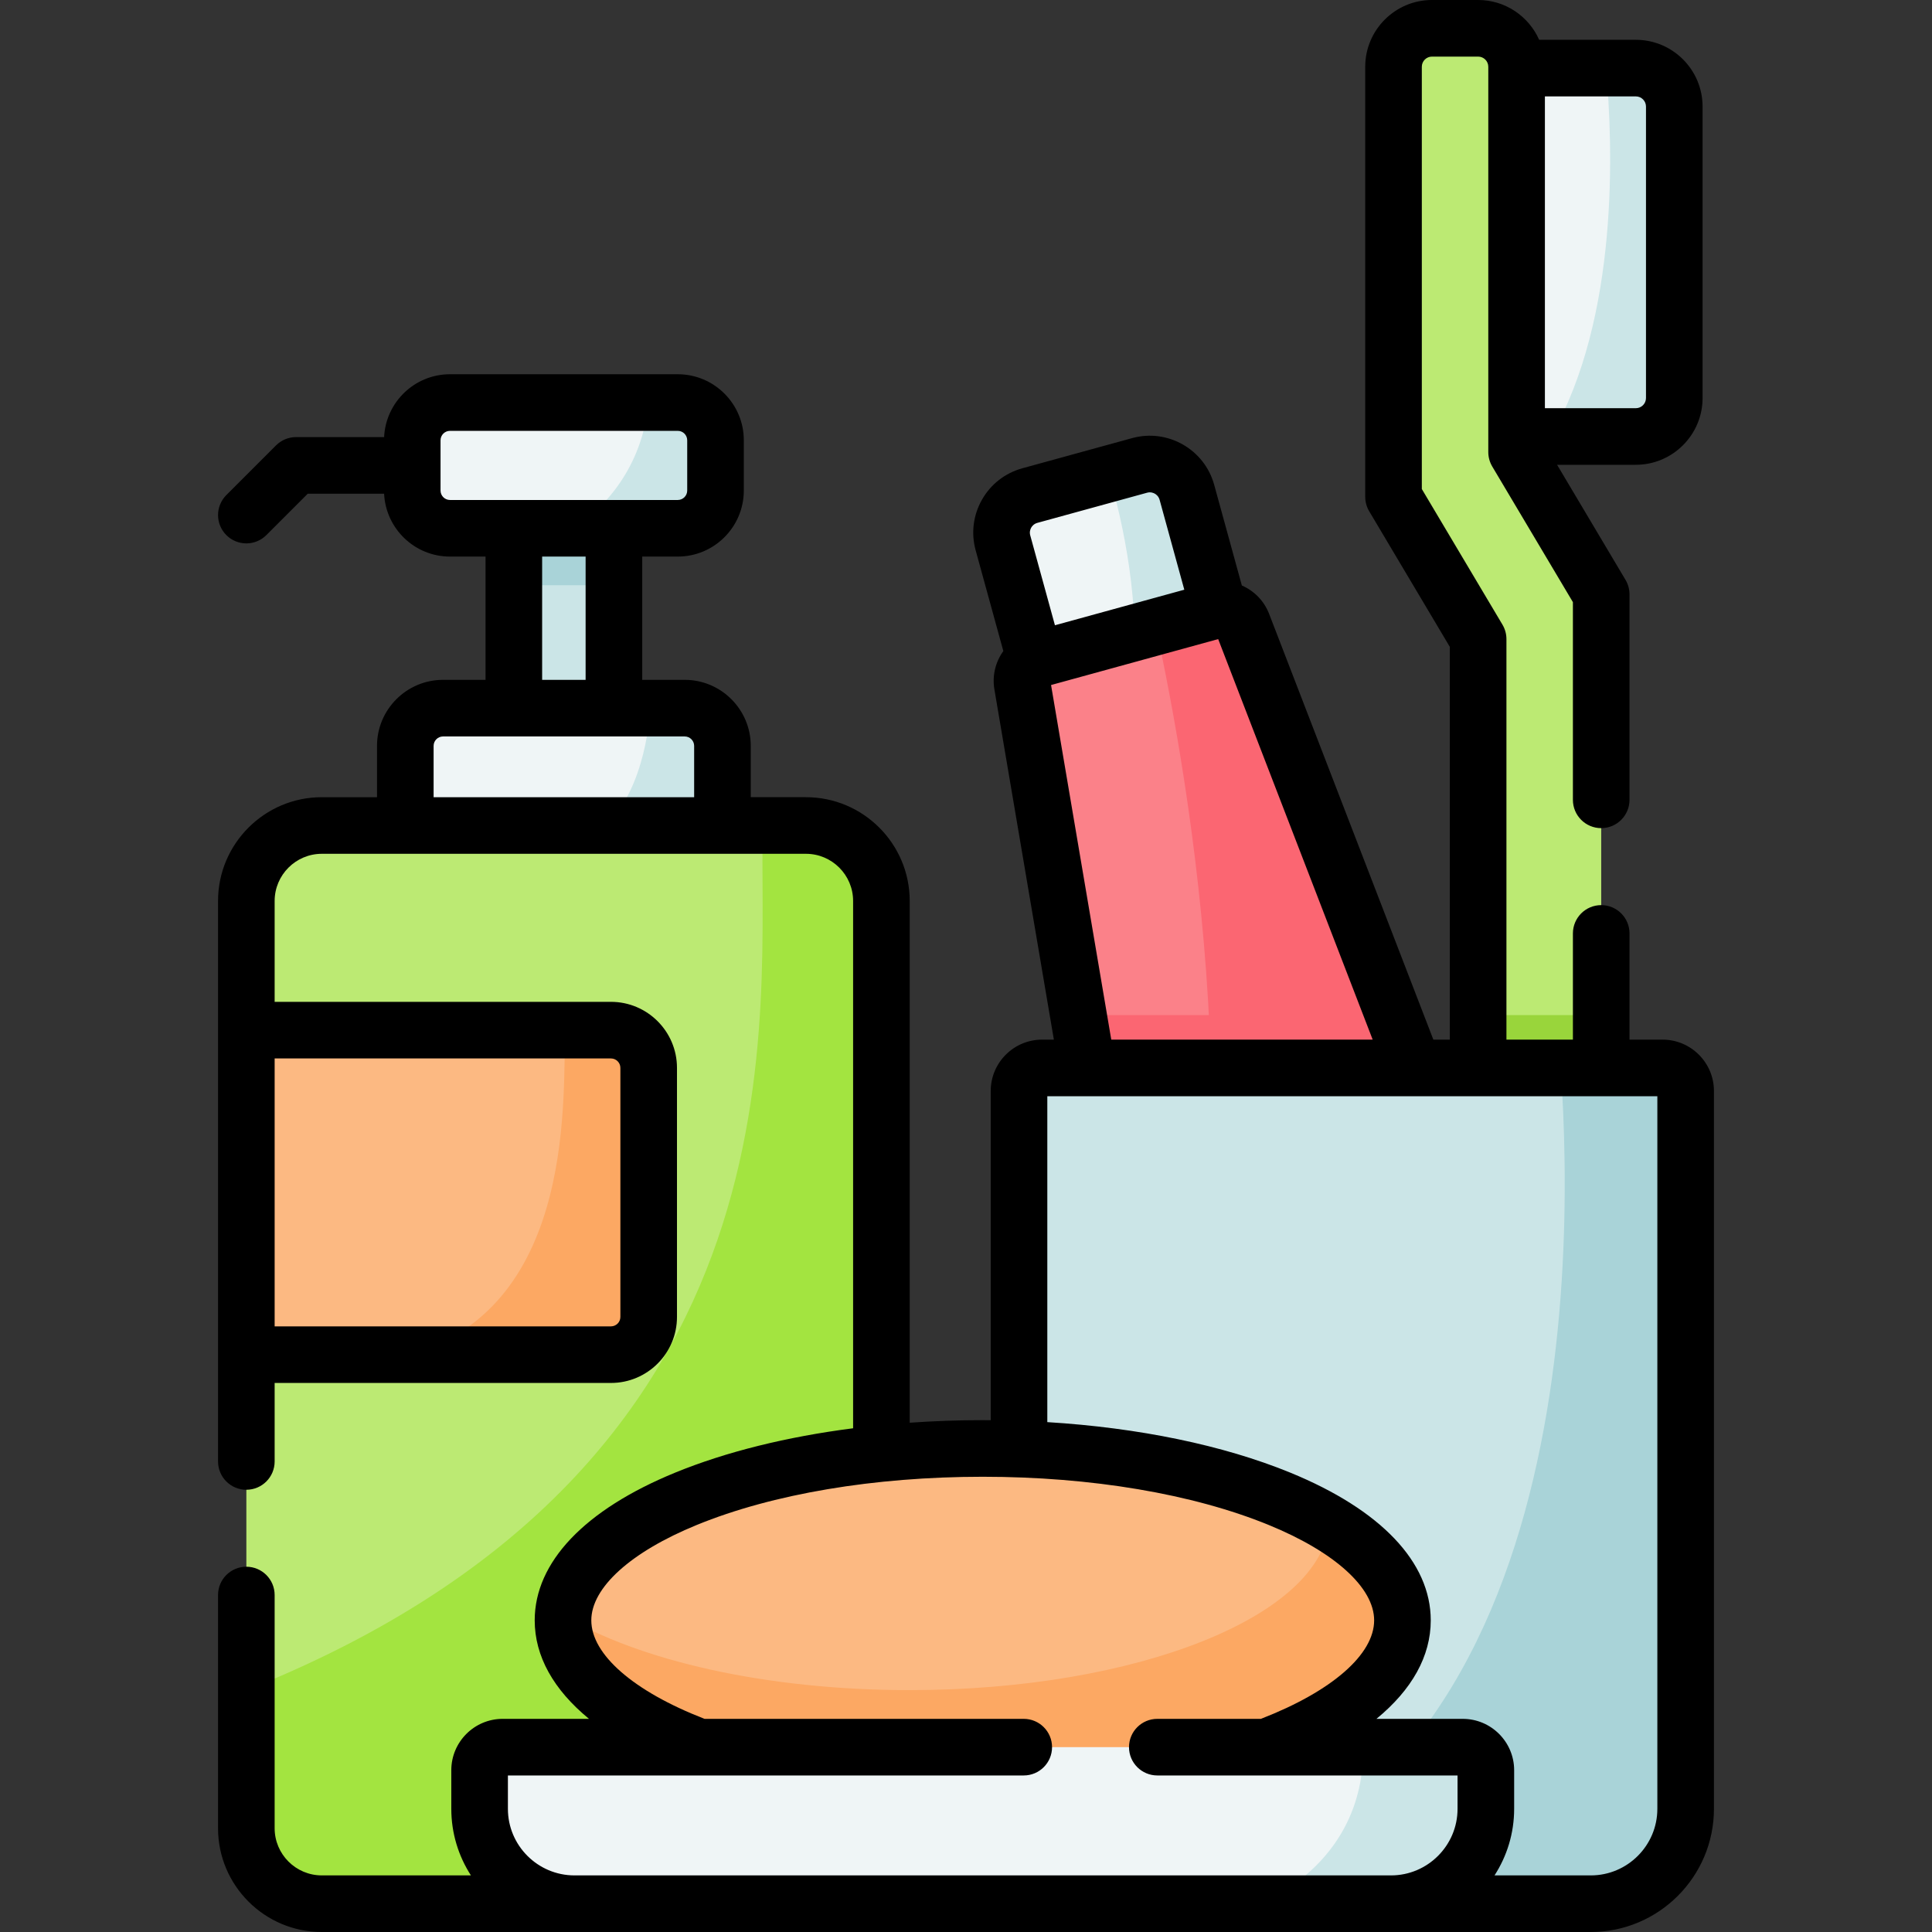 <svg id="Capa_1" enable-background="new 0 0 512 512" height="512" viewBox="0 0 512 512" width="512" xmlns="http://www.w3.org/2000/svg"><rect x="0" y="0" width="512" height="512" fill="#333333" stroke="none"/><g><g><g><path d="m136.168 138.43h26.53v73.19h-26.53z" fill="#cbe5e7"/><path d="m136.168 138.43h26.53v16.66h-26.53z" fill="#a9d3d8"/><path d="m179.619 140h-60.371c-5.523 0-10-4.477-10-10v-13.322c0-5.523 4.477-10 10-10h60.371c5.523 0 10 4.477 10 10v13.322c0 5.523-4.477 10-10 10z" fill="#eff5f6"/><path d="m189.618 116.68v13.32c0 5.52-4.48 10-10 10h-27.41c15.6-10.88 18.99-25.62 19.63-33.32h7.78c5.52 0 10 4.47 10 10z" fill="#cbe5e7"/><path d="m191.458 197.67v41.55h-84.05v-41.55c0-5.53 4.48-10 10-10h64.05c5.52 0 10 4.47 10 10z" fill="#eff5f6"/><path d="m191.458 224.5v-26.83c0-5.53-4.48-10-10-10h-9.12c-.887 12.172-4.763 28.011-17.828 36.83z" fill="#cbe5e7"/></g><path d="m233.578 238.77v245.73c0 11.05-8.95 20-20 20h-128.29c-11.05 0-20-8.95-20-20v-245.73c0-11.05 8.95-20 20-20h128.29c11.05 0 20 8.95 20 20z" fill="#bcea73"/><path d="m233.578 238.77v245.73c0 11.05-8.95 20-20 20h-128.29c-11.05 0-20-8.95-20-20v-36.57c151.849-60.495 135.48-181.48 136.87-229.16h11.42c11.05 0 20 8.95 20 20z" fill="#a3e440"/><path d="m161.908 359h-96.624v-86h96.624c5.523 0 10 4.477 10 10v66c0 5.523-4.477 10-10 10z" fill="#fcb982"/><path d="m171.908 283v66c0 5.52-4.48 10-10 10h-53.19c44.807-13.09 40.18-70.56 41.12-86h12.07c5.52 0 10 4.48 10 10z" fill="#fca863"/><g><g><path d="m326.858 175.28-26.88 7.39-21.87 6.01-12.32-44.82c-1.49-5.42 1.7-11.03 7.13-12.53l20.93-5.75 8.16-2.24c5.43-1.49 11.04 1.7 12.53 7.13z" fill="#eff5f6"/><path d="m299.978 182.67c2.65-21.97-2.47-44.57-6.13-57.09l8.16-2.24c5.43-1.49 11.04 1.7 12.53 7.13l12.32 44.81z" fill="#cbe5e7"/><g><path d="m417.448 393.81-105.55 29-4.97-29.25-21.15-124.55-14.86-87.55c-.51-3.04 1.36-5.98 4.33-6.79l31.05-8.53 15.86-4.36c2.97-.82 6.07.75 7.18 3.62l39.97 103.61z" fill="#fb8189"/><g fill="#fb6672"><path d="m417.448 393.81-105.55 29-4.97-29.25-21.15-124.55h83.53z"/><path d="m417.448 393.81-105.55 29-4.97-29.25c27.38-78.52 8.14-187.19-.63-227.42l15.86-4.36c2.97-.82 6.07.75 7.18 3.62z"/></g></g></g><path d="m443.698 28.24v77.25c0 5.62-4.56 10.19-10.19 10.19h-39.75v-97.63h39.75c5.63 0 10.19 4.56 10.19 10.19z" fill="#eff5f6"/><path d="m443.698 28.24v77.25c0 5.62-4.56 10.19-10.19 10.19h-22.52c18.17-31.68 16.5-77.25 14.6-97.63h7.92c5.63 0 10.19 4.56 10.19 10.19z" fill="#cbe5e7"/><g><path d="m424.338 157.51v155.15h-32.62v-143.29l-22.42-37.71v-113.97c0-5.63 4.56-10.19 10.19-10.19h12.23c5.63 0 10.2 4.56 10.2 10.19v102.11z" fill="#bcea73"/></g><path d="m391.718 269.01h32.62v43.65h-32.62z" fill="#99d53b"/><path d="m446.718 289.13v190.22c0 13.89-11.26 25.15-25.15 25.15h-126.37c-13.89 0-25.15-11.26-25.15-25.15v-190.22c0-3.38 2.74-6.12 6.12-6.12h164.43c3.38 0 6.12 2.74 6.12 6.12z" fill="#cbe5e7"/><path d="m446.718 289.13v190.22c0 13.89-11.26 25.15-25.15 25.15h-126.37c121.42-14.44 122.41-164.79 118.39-221.49h27.01c3.38 0 6.12 2.74 6.12 6.12z" fill="#a9d3d8"/><g><ellipse cx="260.433" cy="429.409" fill="#fcb982" rx="111.231" ry="45.554"/><path d="m371.668 429.41c0 25.16-49.8 45.55-111.23 45.55-61.44 0-111.24-20.39-111.24-45.55 0-.44.02-.88.05-1.32 20.05 11.96 53.67 19.81 91.77 19.81 60.36 0 109.49-19.7 111.18-44.24 12.28 7.32 19.47 16.19 19.47 25.75z" fill="#fca863"/><path d="m393.768 469.13v10.22c0 13.89-11.26 25.15-25.15 25.15h-216.37c-13.89 0-25.15-11.26-25.15-25.15v-10.22c0-3.38 2.74-6.12 6.12-6.12h254.43c3.38 0 6.12 2.74 6.12 6.12z" fill="#eff5f6"/><path d="m393.768 469.13v10.22c0 13.89-11.26 25.15-25.15 25.15h-34.12c23.58-11.89 26.98-30.59 26.71-41.49h26.44c3.38 0 6.12 2.74 6.12 6.12z" fill="#cbe5e7"/></g></g></g><path d="m440.6 275.514h-8.763v-28.149c0-4.142-3.358-7.5-7.5-7.5s-7.5 3.358-7.5 7.5v28.149h-17.615v-106.143c0-1.349-.364-2.673-1.054-3.833l-21.37-35.939v-111.907c0-1.484 1.208-2.692 2.692-2.692h12.231c1.484 0 2.692 1.208 2.692 2.692v102.109c0 1.349.364 2.673 1.053 3.833l21.37 35.94v52.394c0 4.142 3.358 7.5 7.5 7.5s7.5-3.358 7.5-7.5v-54.456c0-1.349-.364-2.673-1.053-3.833l-18.137-30.503h20.863c9.755 0 17.692-7.937 17.692-17.692v-77.244c0-9.755-7.937-17.692-17.692-17.692h-25.616c-2.751-6.204-8.959-10.548-16.171-10.548h-12.231c-9.755 0-17.692 7.937-17.692 17.692v113.968c0 1.349.364 2.673 1.054 3.833l21.37 35.94v104.081h-4.369l-43.515-112.811c-1.355-3.514-4.017-6.143-7.233-7.534l-7.334-26.689c-2.585-9.407-12.34-14.958-21.748-12.372l-29.091 7.994c-4.557 1.252-8.354 4.204-10.69 8.311-2.337 4.108-2.935 8.88-1.682 13.437l7.334 26.69c-2.053 2.839-2.998 6.458-2.368 10.171l15.758 92.803h-3.119c-7.508 0-13.616 6.108-13.616 13.615v87.248c-.706-.005-1.408-.021-2.115-.021-6.549 0-13.011.239-19.351.68v-138.269c0-15.164-12.336-27.5-27.5-27.5h-14.627v-13.6c0-9.649-7.851-17.5-17.5-17.5h-11.261v-32.667h9.423c9.649 0 17.5-7.851 17.5-17.5v-13.32c0-9.649-7.851-17.5-17.5-17.5h-60.37c-9.365 0-17.014 7.401-17.457 16.659h-23.34c-1.989 0-3.897.79-5.303 2.197l-13.167 13.167c-2.929 2.929-2.929 7.678 0 10.606 1.464 1.464 3.384 2.197 5.303 2.197s3.839-.732 5.303-2.197l10.97-10.97h20.233c.442 9.259 8.091 16.661 17.458 16.661h9.424v32.667h-11.262c-9.649 0-17.5 7.851-17.5 17.5v13.6h-14.627c-15.164 0-27.5 12.336-27.5 27.5v148.536c0 4.142 3.358 7.5 7.5 7.5s7.5-3.358 7.5-7.5v-20.803h89.124c9.649 0 17.5-7.851 17.5-17.5v-66c0-9.649-7.851-17.5-17.5-17.5h-89.124v-26.733c0-6.893 5.607-12.5 12.5-12.5h128.299c6.893 0 12.5 5.607 12.5 12.5v139.741c-17.553 2.255-33.685 6.237-47.144 11.75-24.012 9.834-37.236 23.738-37.236 39.152 0 9.495 4.98 18.38 14.388 26.104h-22.876c-7.507 0-13.615 6.108-13.615 13.615v10.225c0 6.498 1.916 12.554 5.202 17.646h-39.518c-6.893 0-12.5-5.607-12.5-12.5v-61.802c0-4.142-3.358-7.5-7.5-7.5s-7.5 3.358-7.5 7.5v61.802c0 15.164 12.336 27.5 27.5 27.5h336.285c18.001 0 32.646-14.645 32.646-32.646v-190.225c.001-7.507-6.107-13.615-13.615-13.615zm-4.397-247.274v77.245c0 1.484-1.208 2.692-2.692 2.692h-24.096v-82.63h24.096c1.484.001 2.692 1.209 2.692 2.693zm-274.295 252.26c1.378 0 2.5 1.122 2.5 2.5v66c0 1.378-1.122 2.5-2.5 2.5h-89.124v-71zm-45.16-150.5v-13.32c0-1.378 1.122-2.5 2.5-2.5h60.37c1.378 0 2.5 1.122 2.5 2.5v13.32c0 1.378-1.122 2.5-2.5 2.5h-60.37c-1.378 0-2.5-1.122-2.5-2.5zm26.924 17.5h11.522v32.667h-11.522zm-28.761 50.167c0-1.378 1.122-2.5 2.5-2.5h64.045c1.378 0 2.5 1.122 2.5 2.5v13.6h-69.045zm158.369-57.836c.206-.362.691-1.007 1.627-1.265l29.091-7.994c.937-.257 1.682.049 2.045.256.362.206 1.007.691 1.265 1.627l6.546 23.823-34.284 9.42-6.546-23.823c-.257-.935.05-1.682.256-2.044zm5.261 41.707 44.291-12.17 40.944 106.146h-69.278zm-126.294 315.462c-9.73 0-17.646-7.916-17.646-17.646v-8.84h136.703c4.142 0 7.5-3.358 7.5-7.5s-3.358-7.5-7.5-7.5h-84.6c-.027-.011-.052-.025-.079-.035-18.736-7.276-29.922-17.022-29.922-26.069 0-8.664 10.438-18.111 27.921-25.271 20.127-8.243 47.051-12.783 75.81-12.783s55.682 4.54 75.809 12.783c17.483 7.16 27.921 16.607 27.921 25.271 0 9.037-11.165 18.774-29.866 26.047-.044.017-.084.039-.127.057h-27.472c-4.142 0-7.5 3.358-7.5 7.5s3.358 7.5 7.5 7.5h79.568v8.84c0 9.73-7.916 17.646-17.646 17.646zm286.969-17.646c0 9.73-7.916 17.646-17.646 17.646h-25.505c3.286-5.093 5.202-11.148 5.202-17.646v-10.225c0-7.507-6.108-13.615-13.615-13.615h-22.877c9.409-7.725 14.39-16.611 14.39-26.104 0-15.414-13.224-29.318-37.236-39.152-17.765-7.275-40.175-11.897-64.379-13.381v-86.362h161.667v188.839z"/></g></svg>